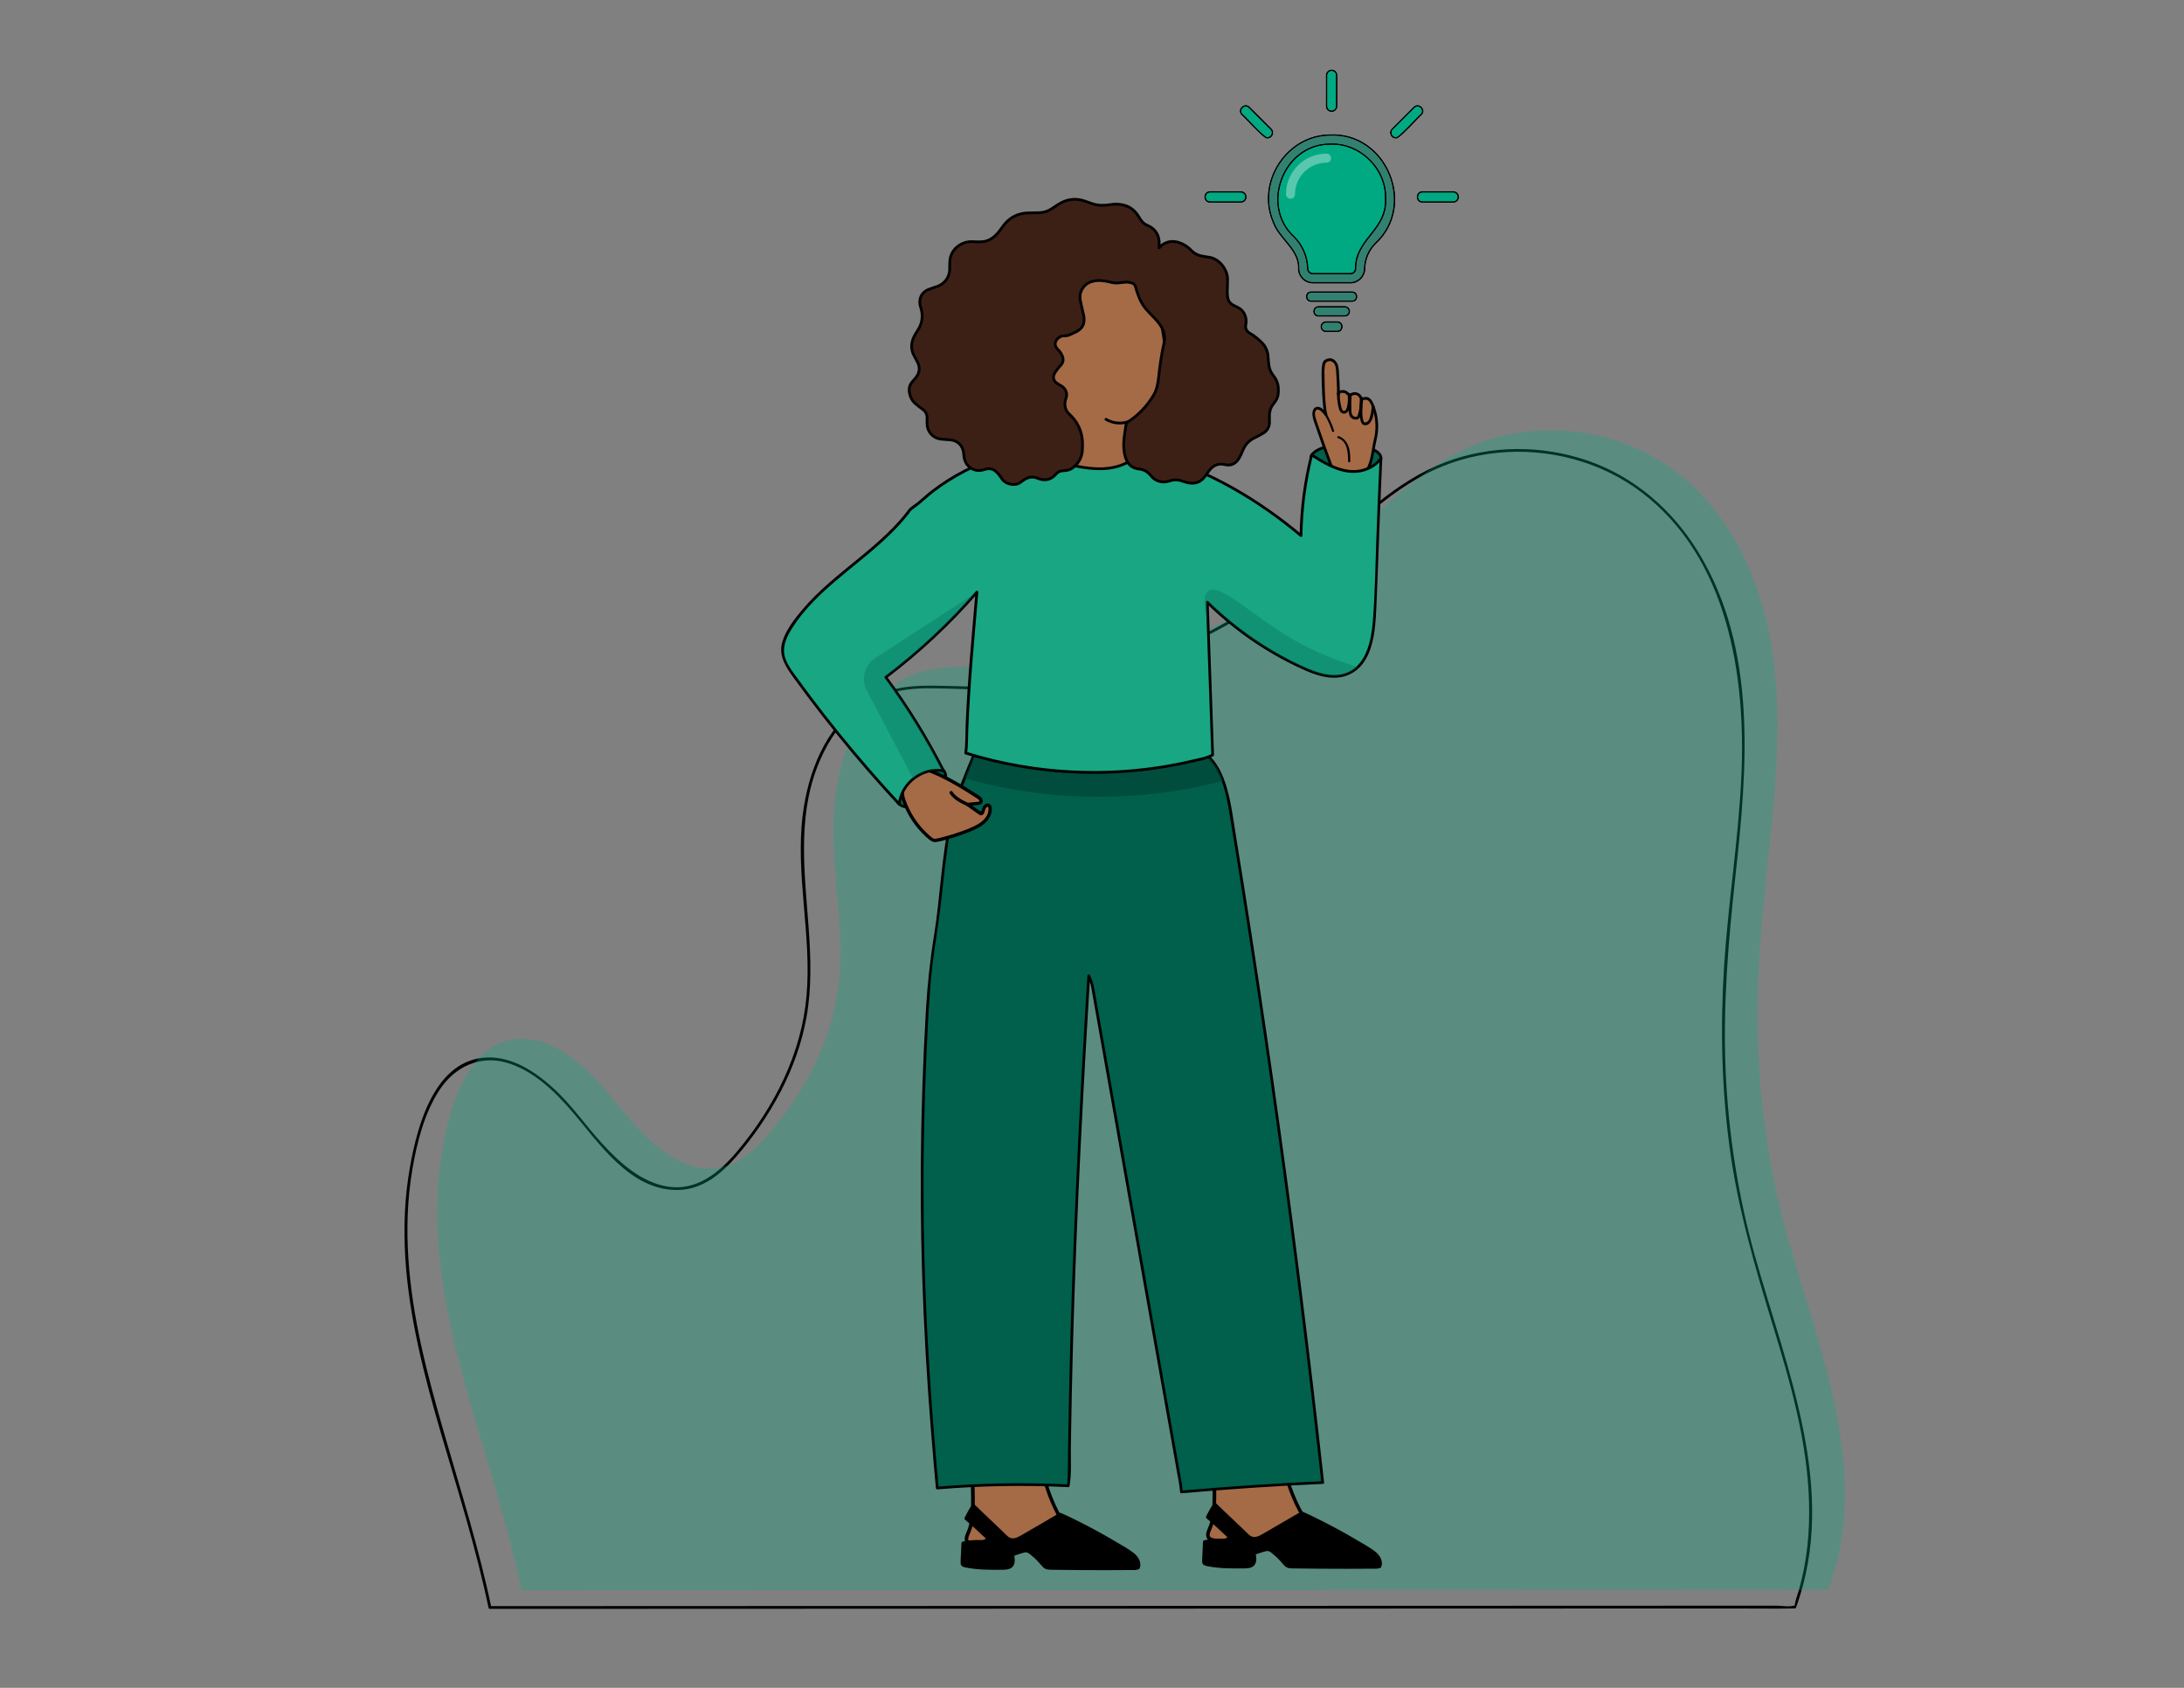 <?xml version="1.0" encoding="UTF-8"?><svg xmlns="http://www.w3.org/2000/svg" viewBox="0 0 792 612"><rect x="0" y="0" width="792" height="612" fill="#808080" stroke="none"/><defs><style>.cls-1{fill:#00ac7e;}.cls-2,.cls-3{fill:#00a981;}.cls-4,.cls-5,.cls-6,.cls-7{fill:#00604b;}.cls-8{fill:#fff;}.cls-9{fill:#a56b46;}.cls-10{fill:#19a683;}.cls-5,.cls-3,.cls-11,.cls-6,.cls-12,.cls-13{stroke:#000;stroke-miterlimit:10;}.cls-5,.cls-3,.cls-11,.cls-13{stroke-width:.25px;}.cls-11{fill:#328170;}.cls-12{fill:#3d2015;}.cls-14{opacity:.3;}.cls-15{opacity:.35;}.cls-16{fill:#003d31;opacity:.53;}.cls-7{opacity:.28;}</style></defs><g id="Layer_5"><path d="m178.16,582.77c-4.5-21.54-11.18-42.54-17.26-63.66s-11.42-41.38-12.81-62.83c-.7-10.73-.37-21.56,1.43-32.17,1.66-9.83,4.32-20.42,9.83-28.86,5.48-8.4,14.6-12.79,24.48-9.9,9.26,2.71,16.93,9.94,23.1,17.06,10.13,11.68,21.48,29.47,39.09,29.06,8.72-.2,15.5-5.82,20.97-12.1,6.27-7.2,11.73-15.16,16.13-23.63s7.67-17.54,9.35-26.95c1.91-10.65,1.55-21.52.78-32.27-1.41-19.53-4.11-39.45,3.05-58.24,2.89-7.58,7.23-14.79,13.44-20.09,7.54-6.44,16.86-8.6,26.61-8.62,9.9-.02,19.71.84,29.61.28,9.73-.55,19.42-1.91,28.94-4.03,18.81-4.2,36.95-11.37,53.52-21.21,8.17-4.86,15.95-10.37,23.24-16.47s14.32-12.9,21.58-19.24c7.35-6.42,15.09-12.52,23.79-17.03,8.09-4.2,16.9-6.78,25.97-7.69,18.39-1.85,37.53,3.12,52.3,14.34,31.38,23.83,37.93,66.58,36.17,103.41-1.09,22.77-4.74,45.31-6.22,68.05-1.42,21.91-.97,43.97,1.92,65.74,2.94,22.15,9.14,43.35,15.67,64.65,6.42,20.93,12.58,42.25,13.19,64.29.3,10.73-.72,21.55-3.69,31.89-.33,1.15-.69,2.3-1.07,3.43-.1.3-.6,2.38-.38,2.23-.02.01-.06-.01-.08,0-.12.07-.36-.04-.5,0-1.61.51-4.23,0-5.9,0-9.59,0-19.17,0-28.76.01-15.7,0-31.39.01-47.09.02-19.99,0-39.97.01-59.96.02-22.4,0-44.79.02-67.19.02-23.17,0-46.35.02-69.52.02l-66,.02c-19.19,0-38.38.01-57.58.02-14.5,0-29.01.01-43.51.02-8,0-16,0-24,0-1.03,0-2.06,0-3.09,0-.64,0-.74,1-.1,1,4.22,0,8.43,0,12.65,0,11.47,0,22.94,0,34.42-.01l50.9-.02,62.11-.02c22.68,0,45.36-.02,68.04-.02,22.89,0,45.79-.02,68.68-.02l64.05-.02c18.04,0,36.09-.01,54.13-.02h38.94c6.15-.02,12.31.11,18.46-.02.27,0,.53,0,.8,0,.22,0,.44-.1.52-.32,15.53-42.65-3.56-86.71-14.98-127.75-6.1-21.9-9.59-44.37-10.56-67.08-1-23.47.97-46.71,3.52-70.02,4.31-39.5,8.22-82.61-13.57-118.09-9.28-15.1-22.95-27.01-39.79-32.86-16.63-5.78-35.3-5.77-51.79.51-18.17,6.92-32.07,21.13-46.27,33.85-15.17,13.58-31.98,24.83-50.71,32.91-18.38,7.92-38.07,12.81-58.03,14.32-10.64.8-21.13,0-31.77-.07-8.93-.05-17.69,1.36-25.17,6.49-12.96,8.87-19.16,25.11-21.06,40.15-2.77,21.9,3.28,43.86,1.36,65.81-1.83,20.95-11.67,40.28-25.02,56.25-6.48,7.75-14.79,14.73-25.58,12.9-9.42-1.59-17.2-8.65-23.42-15.44s-11.38-14.47-18.31-20.66c-6.32-5.64-14.36-10.87-23.16-10.68-19.28.42-25.63,24.55-28.33,39.74-7.76,43.62,8.87,86.79,20.54,128.11,2.96,10.49,5.73,21.03,7.96,31.7.13.63,1.12.46.99-.17Z"/><g class="cls-14"><path class="cls-1" d="m189.53,576.08c-6.05-29.2-17.02-59.86-24.04-88.84-7.02-28.98-9.92-60.1.11-88.19,2.92-8.19,7.49-16.57,15.41-20.15,15.31-6.92,31.38,7.43,41.69,20.7,10.31,13.26,24.77,28.53,40.85,23.67,6.62-2,11.76-7.19,16.19-12.5,12.39-14.84,21.84-32.58,24.56-51.72,2.99-20.97-2.15-42.25-1.4-63.42s10.14-44.8,30.29-51.32c9.16-2.97,19.05-1.89,28.67-1.56,43.17,1.49,86.72-13.28,120.07-40.73,16.29-13.41,30.57-29.93,49.69-38.84,24.33-11.34,54.85-7.99,76.13,8.37,23.74,18.25,34.25,49.4,36.03,79.29,1.79,29.89-3.82,59.68-5.98,89.54-2.34,32.3-.63,65.03,6.89,96.53,5.53,23.13,14.14,45.45,19.36,68.66,5.22,23.2,6.89,48.04-1.37,70.34l-473.17.17Z"/><path class="cls-1" d="m190.02,576c-4.5-21.54-11.18-42.54-17.26-63.66-5.92-20.56-11.42-41.38-12.81-62.83-.7-10.73-.37-21.56,1.43-32.17,1.66-9.83,4.32-20.42,9.83-28.86,5.48-8.4,14.6-12.79,24.48-9.9,9.26,2.71,16.93,9.94,23.1,17.06,10.13,11.68,21.48,29.47,39.09,29.06,8.72-.2,15.5-5.82,20.97-12.1,6.27-7.2,11.73-15.16,16.13-23.63s7.67-17.54,9.35-26.95c1.91-10.65,1.55-21.52.78-32.27-1.41-19.53-4.11-39.45,3.05-58.24,2.89-7.58,7.23-14.79,13.44-20.09,7.54-6.44,16.86-8.6,26.61-8.62,9.9-.02,19.71.84,29.61.28,9.73-.55,19.42-1.91,28.94-4.03,18.81-4.2,36.95-11.37,53.52-21.21,8.17-4.86,15.95-10.37,23.24-16.47s14.32-12.9,21.58-19.24c7.35-6.42,15.09-12.52,23.79-17.03,8.09-4.2,16.9-6.78,25.97-7.69,18.39-1.85,37.53,3.12,52.3,14.34,31.38,23.83,37.93,66.58,36.17,103.41-1.09,22.77-4.74,45.31-6.22,68.05s-.97,43.97,1.92,65.74,9.14,43.35,15.67,64.65,12.58,42.25,13.19,64.29c.3,10.73-.72,21.55-3.69,31.89-.33,1.15-.69,2.3-1.07,3.43-.1.3-.6,2.38-.38,2.23-.02.01-.06-.01-.08,0-.12.07-.36-.04-.5,0-1.61.51-4.23,0-5.9,0h-28.76c-15.7.02-31.39.02-47.09.03-19.99,0-39.97.01-59.96.02-22.4,0-44.79.02-67.19.02s-46.35.02-69.52.02-44,.02-66,.02c-19.19,0-38.38.01-57.58.02l-43.51.02c-8,0-16,0-24,0-1.03,0-2.06,0-3.09,0-.64,0-.74,1-.1,1,4.22,0,8.43,0,12.65,0,11.47,0,22.94,0,34.42-.01,16.97,0,33.94-.01,50.9-.02,20.7,0,41.41-.01,62.11-.02,22.68,0,45.36-.02,68.04-.02,22.89,0,45.79-.02,68.68-.02,21.35,0,42.7-.02,64.05-.02,18.04,0,36.09-.01,54.13-.02,12.98,0,25.96,0,38.94-.01,6.15,0,12.31.12,18.46,0,.27,0,.53,0,.8,0,.22,0,.44-.1.52-.32,15.53-42.65-3.56-86.71-14.98-127.75-6.1-21.9-9.59-44.37-10.56-67.08-1-23.47.97-46.71,3.52-70.02,4.31-39.5,8.22-82.61-13.57-118.09-9.28-15.1-22.95-27.01-39.79-32.86-16.63-5.78-35.3-5.77-51.79.51-18.17,6.92-32.07,21.13-46.27,33.85-15.17,13.58-31.98,24.83-50.71,32.91-18.38,7.92-38.07,12.81-58.03,14.32-10.64.8-21.13,0-31.77-.07-8.93-.05-17.69,1.36-25.17,6.49-12.96,8.87-19.16,25.11-21.06,40.15-2.77,21.9,3.28,43.86,1.36,65.81s-11.67,40.28-25.02,56.25c-6.48,7.75-14.79,14.73-25.58,12.9-9.42-1.59-17.2-8.65-23.42-15.44s-11.38-14.47-18.31-20.66c-6.32-5.64-14.36-10.87-23.16-10.68-19.28.42-25.63,24.55-28.33,39.74-7.76,43.62,8.87,86.79,20.54,128.11,2.96,10.49,5.73,21.03,7.96,31.7.13.63,1.12.46.99-.17Z"/></g><g><path class="cls-9" d="m350.78,521.44c1.46,8,2.13,16.14,2,24.27-.06,3.42-.27,6.94-1.68,10.06-.52,1.15-1.14,2.66-.21,3.53.33.31.8.44,1.24.54,10.31,2.45,21.58.53,30.49-5.19,1.1-.7,2.28-1.69,2.21-3-.03-.59-.33-1.14-.62-1.66-5.27-9.67-7.96-20.73-7.73-31.75-8.95-.14-17.91.1-26.84.71.27.91.54,1.83.81,2.74"/><path d="m350.17,521.6c1.46,8.05,2.13,16.25,1.97,24.43-.04,1.88-.12,3.77-.46,5.63-.17.91-.39,1.81-.69,2.68-.27.79-.67,1.54-.93,2.33-.5,1.47-.27,3.03,1.35,3.6s3.4.75,5.06.95c6.93.82,14.08-.21,20.51-2.91,1.6-.67,3.15-1.44,4.65-2.32,1.28-.75,2.85-1.58,3.54-2.97.85-1.71-.36-3.28-1.12-4.76-.86-1.68-1.65-3.41-2.35-5.17-2.81-7.01-4.37-14.51-4.55-22.06-.02-.94-.02-1.87,0-2.81,0-.35-.3-.63-.63-.63-8.95-.13-17.9.11-26.84.71-.4.03-.74.38-.61.8.27.91.54,1.83.81,2.74.23.78,1.46.45,1.22-.34-.27-.91-.54-1.83-.81-2.74l-.61.8c8.93-.61,17.88-.84,26.84-.71l-.63-.63c-.14,7.25.95,14.52,3.22,21.41,1.12,3.4,2.51,6.7,4.18,9.87.36.69,1,1.5.96,2.31s-.71,1.41-1.3,1.86c-1.29.98-2.79,1.75-4.23,2.47-6.01,2.99-12.81,4.37-19.51,4.04-1.68-.08-3.36-.27-5.02-.58-.74-.14-1.51-.26-2.22-.49-.93-.3-.98-.99-.73-1.84.2-.68.53-1.31.79-1.97.35-.89.62-1.82.82-2.76.37-1.73.52-3.51.58-5.28.33-8.69-.43-17.46-1.98-26-.15-.8-1.37-.46-1.22.34h0Z"/></g><g><path class="cls-9" d="m438.34,519.95c1.46,8,2.13,16.14,2,24.27-.06,3.42-.27,6.94-1.68,10.06-.52,1.15-1.14,2.66-.21,3.53.33.31.8.44,1.24.54,10.31,2.45,21.58.53,30.49-5.19,1.1-.7,2.28-1.69,2.21-3-.03-.59-.33-1.14-.62-1.66-5.27-9.67-7.96-20.73-7.73-31.75-8.95-.14-17.91.1-26.84.71.27.91.54,1.83.81,2.74"/><path d="m437.73,520.12c1.46,8.05,2.13,16.25,1.97,24.43-.04,1.88-.12,3.77-.46,5.63-.17.91-.39,1.81-.69,2.68-.27.79-.67,1.54-.93,2.33-.5,1.47-.27,3.03,1.35,3.6s3.4.75,5.06.95c6.93.82,14.08-.21,20.51-2.91,1.6-.67,3.15-1.44,4.65-2.32,1.28-.75,2.85-1.58,3.54-2.97.85-1.71-.36-3.28-1.12-4.76-.86-1.68-1.65-3.41-2.35-5.17-2.81-7.01-4.37-14.51-4.55-22.06-.02-.94-.02-1.87,0-2.81,0-.35-.3-.63-.63-.63-8.95-.13-17.9.11-26.84.71-.4.03-.74.38-.61.8.27.91.54,1.83.81,2.74.23.78,1.46.45,1.22-.34-.27-.91-.54-1.83-.81-2.74l-.61.8c8.93-.61,17.88-.84,26.84-.71l-.63-.63c-.14,7.25.95,14.52,3.22,21.41,1.12,3.4,2.51,6.7,4.18,9.87.36.69,1,1.5.96,2.31s-.71,1.41-1.3,1.86c-1.29.98-2.79,1.75-4.23,2.47-6.01,2.99-12.81,4.37-19.51,4.04-1.68-.08-3.36-.27-5.02-.58-.74-.14-1.51-.26-2.22-.49-.93-.3-.98-.99-.73-1.84.2-.68.53-1.31.79-1.97.35-.89.62-1.82.82-2.76.37-1.73.52-3.51.58-5.28.33-8.69-.43-17.46-1.98-26-.15-.8-1.37-.46-1.22.34h0Z"/></g><g><path d="m384.52,549.17c-4.56,2.65-9.12,5.31-13.68,7.96-1.38.81-2.99,1.64-4.51,1.15-.85-.27-1.51-.91-2.15-1.54-3.41-3.35-7.79-7.4-11.2-10.75-.95,1.43-1.81,2.97-2.59,4.57l.83.67c2.35,2.15,4.7,4.3,7.05,6.45-.26,1.24-1.95,1.38-3.21,1.33-1.94-.07-3.89.12-5.78.57-.1,2.3-.19,4.59-.29,6.89-.01.27-.02.57.15.79.17.23.47.31.75.37,4.51.98,9.17.94,13.79.89,1.08-.01,2.28-.07,3.04-.84.99-1.01.71-2.66.36-4.02,1.29-.41,2.58-.83,3.87-1.24.43-.14.88-.28,1.33-.23.56.06,1.05.4,1.49.74,1.68,1.29,3.21,2.77,4.55,4.41.3.37.61.76,1.04.96.4.19.85.2,1.29.21,10.41.17,20.82.21,31.23.12v-.07c.29-.05.57-.11.86-.16.46-1.19.05-2.58-.73-3.59s-1.87-1.72-2.96-2.4c-7.67-4.82-15.65-9.16-23.87-12.96l-.66-.28Z"/><path d="m384.2,548.62c-4.62,2.69-9.23,5.42-13.87,8.07-1.01.58-2.21,1.25-3.41,1.08-1.13-.16-1.95-1.15-2.72-1.9-1.68-1.64-3.39-3.26-5.09-4.87-1.9-1.81-3.81-3.61-5.68-5.45-.3-.3-.77-.21-1,.13-.97,1.46-1.82,2.99-2.59,4.57-.11.23-.13.58.1.77,2.74,2.23,5.27,4.74,7.88,7.13l-.16-.62c-.3,1.13-2.23.87-3.09.86-1.84-.02-3.67.19-5.46.6-.28.06-.45.34-.47.61-.05,1.23-.1,2.46-.15,3.69-.05,1.14-.18,2.31-.14,3.45.04,1,.7,1.38,1.6,1.57,1.14.24,2.3.41,3.46.55,2.29.26,4.61.33,6.91.34,1.18,0,2.35,0,3.53-.02.86-.02,1.75-.09,2.53-.47,2-.98,1.74-3.39,1.29-5.19l-.44.78c1.45-.47,2.93-1.08,4.42-1.4.82-.18,1.4.29,2.01.77.54.43,1.07.88,1.58,1.35,1.05.97,1.94,2.04,2.89,3.11,1.02,1.15,2.34,1.04,3.76,1.06,6.37.1,12.74.14,19.11.14,3.62,0,7.25-.02,10.87-.05.34,0,.64-.29.63-.63v-.07c-.16.2-.31.41-.47.61.29-.05.58-.11.86-.16.22-.04.37-.24.44-.44.76-2.16-.6-4.24-2.25-5.53-1.93-1.5-4.16-2.7-6.26-3.95-4.44-2.64-8.97-5.11-13.58-7.42-2.16-1.08-4.33-2.17-6.56-3.11-.75-.32-1.08.91-.34,1.22,4.01,1.68,7.89,3.76,11.72,5.81,4.2,2.25,8.32,4.65,12.36,7.18,1.83,1.14,4.59,2.89,3.69,5.46l.44-.44c-.29.05-.58.11-.86.16-.27.05-.47.35-.47.61v.07c.21-.21.42-.42.64-.63-6.5.05-12.99.06-19.49.02-3.21-.02-6.41-.06-9.62-.1-.78-.01-1.57,0-2.34-.04-.89-.05-1.26-.5-1.79-1.15-.89-1.07-1.85-2.07-2.89-2.99s-2.38-2.31-3.91-2.17c-.82.07-1.64.44-2.42.69-.83.27-1.67.54-2.5.8-.33.11-.53.44-.44.78.22.88.49,1.93.17,2.83s-1.32,1.16-2.22,1.22c-2.42.15-4.89.08-7.31-.02-1.23-.05-2.46-.13-3.69-.27-.65-.07-1.31-.17-1.95-.28-.48-.08-1.23-.09-1.66-.34-.37-.21-.15-1.09-.13-1.47.03-.66.05-1.31.08-1.97.05-1.31.11-2.63.16-3.94l-.47.61c1.13-.26,2.27-.44,3.43-.51.93-.06,1.86,0,2.79-.03,1.3-.03,2.84-.37,3.22-1.8.06-.21,0-.46-.16-.62-2.61-2.38-5.14-4.9-7.88-7.13l.1.77c.77-1.58,1.62-3.11,2.59-4.57l-1,.13c3.55,3.48,7.21,6.85,10.77,10.33.8.78,1.6,1.64,2.67,2.05,1.14.44,2.37.2,3.46-.26,1.21-.5,2.32-1.23,3.44-1.88,1.21-.71,2.42-1.41,3.63-2.12,2.78-1.62,5.56-3.23,8.34-4.85.7-.41.07-1.51-.64-1.09Z"/></g><g><path d="m472.1,548.67c-4.56,2.65-9.12,5.31-13.68,7.96-1.38.81-2.99,1.64-4.51,1.15-.85-.27-1.51-.91-2.15-1.54-3.41-3.35-7.76-7.32-11.18-10.67-1.07,1.43-1.84,2.89-2.61,4.49l.83.67c2.35,2.15,4.7,4.3,7.05,6.45-.26,1.24-1.95,1.38-3.21,1.33-1.94-.07-3.89.12-5.78.57-.1,2.3-.19,4.59-.29,6.89-.01.27-.02.57.15.79.17.23.47.31.75.37,4.51.98,9.17.94,13.79.89,1.08-.01,2.28-.07,3.04-.84.99-1.01.71-2.66.36-4.02,1.29-.41,2.58-.83,3.87-1.24.43-.14.88-.28,1.33-.23.56.06,1.05.4,1.49.74,1.68,1.29,3.21,2.77,4.55,4.41.3.37.61.76,1.04.96.4.19.85.2,1.29.21,10.41.17,20.82.21,31.23.12v-.07c.29-.05.57-.11.86-.16.46-1.19.05-2.58-.73-3.59-.78-1.01-1.87-1.72-2.96-2.4-7.67-4.82-15.65-9.16-23.87-12.96l-.66-.28Z"/><path d="m471.78,548.13c-4.59,2.67-9.17,5.37-13.78,8.02-1.01.58-2.18,1.26-3.38,1.14s-1.99-1.07-2.77-1.84c-1.67-1.63-3.36-3.22-5.06-4.82-1.93-1.82-3.86-3.63-5.75-5.49-.32-.31-.75-.2-1,.13-1.04,1.4-1.85,2.93-2.61,4.49-.11.23-.13.58.1.77,2.74,2.23,5.27,4.74,7.88,7.13l-.16-.62c-.3,1.13-2.23.87-3.09.86-1.84-.02-3.67.19-5.46.6-.28.06-.45.34-.47.61-.05,1.23-.1,2.46-.15,3.69-.05,1.14-.18,2.31-.14,3.45.04,1,.7,1.38,1.6,1.57,1.14.24,2.3.41,3.46.55,2.29.26,4.61.33,6.91.34,1.18,0,2.35,0,3.53-.02.86-.02,1.75-.09,2.53-.47,2-.98,1.74-3.39,1.29-5.19l-.44.78c1.45-.47,2.93-1.08,4.42-1.4.82-.18,1.4.29,2.01.77.54.43,1.07.88,1.58,1.35,1.05.97,1.94,2.04,2.89,3.11,1.02,1.15,2.34,1.04,3.76,1.06,6.37.1,12.74.14,19.11.14,3.62,0,7.25-.02,10.87-.05.34,0,.64-.29.63-.63v-.07c-.16.2-.31.41-.47.61.29-.05.58-.11.86-.16.22-.04.37-.24.44-.44.76-2.16-.6-4.24-2.25-5.53-1.93-1.5-4.16-2.7-6.26-3.95-4.44-2.64-8.97-5.11-13.58-7.42-2.16-1.08-4.33-2.17-6.56-3.11-.75-.32-1.08.91-.34,1.22,4.01,1.68,7.89,3.76,11.72,5.81,4.2,2.25,8.32,4.65,12.36,7.18,1.83,1.14,4.59,2.89,3.69,5.46l.44-.44c-.29.05-.58.11-.86.16-.27.05-.47.35-.47.61v.07c.21-.21.42-.42.64-.63-6.5.05-12.99.06-19.49.02-3.21-.02-6.41-.06-9.62-.1-.78-.01-1.57,0-2.34-.04-.89-.05-1.26-.5-1.79-1.15-.89-1.07-1.85-2.07-2.89-2.99s-2.38-2.31-3.91-2.17c-.82.07-1.64.44-2.42.69-.83.27-1.67.54-2.5.8-.33.11-.53.44-.44.78.22.88.49,1.93.17,2.83s-1.32,1.16-2.22,1.22c-2.42.15-4.89.08-7.31-.02-1.23-.05-2.46-.13-3.69-.27-.65-.07-1.31-.17-1.95-.28-.48-.08-1.23-.09-1.66-.34-.37-.21-.15-1.09-.13-1.47.03-.66.05-1.31.08-1.97.05-1.31.11-2.63.16-3.94l-.47.61c1.13-.26,2.27-.44,3.43-.51.93-.06,1.86,0,2.79-.03,1.3-.03,2.84-.37,3.22-1.8.06-.21,0-.46-.16-.62-2.61-2.38-5.14-4.9-7.88-7.13l.1.77c.76-1.56,1.58-3.09,2.61-4.49l-1,.13c3.53,3.46,7.2,6.79,10.74,10.24.8.78,1.6,1.65,2.67,2.06,1.14.43,2.36.2,3.46-.26,1.24-.52,2.39-1.27,3.55-1.95s2.42-1.41,3.63-2.12c2.74-1.6,5.49-3.19,8.23-4.79.7-.41.07-1.51-.64-1.09Z"/></g><g><path class="cls-4" d="m479.67,537.58c-8.74.38-17.48.87-26.21,1.46-8.35.55-16.69,1.21-25.03,1.95l-.1-1.54c-10.79-61.01-21.58-122.02-32.37-183.04l-1.13-2.61c-3.74,60.93-6.61,122.02-7.12,183.07l-.33,1.88c-15.82-.8-31.7-.53-47.48.81-5.6-60.47-7.07-111-3.71-171.64.51-9.18,1.23-18.37,2.82-27.43,2.57-14.57,3.22-38.82,8.57-52.65.72-1.88,1.46-3.75,2.2-5.62,1.1-2.77,2.21-5.54,3.32-8.31.04-.09.07-.18.11-.27l4.68-.44c20.37-2.88,40.95-4.29,61.52-4.22,5.53.02,11.38.23,16.07,3.17,1.06.67,2.02,1.44,2.87,2.3,2.38,2.37,4.01,5.4,5.2,8.7.09.25.18.5.25.76.29.82.54,1.65.77,2.49.78,2.82,1.32,5.73,1.78,8.54,13.29,80.56,24.4,161.48,33.32,242.64Z"/><path d="m479.67,537.08c-17.1.75-34.19,1.9-51.24,3.41l.5.5c-.13-2.01-.52-3.97-.88-5.95-.57-3.21-1.14-6.42-1.7-9.63-1.14-6.42-2.27-12.84-3.41-19.27-2.27-12.84-4.54-25.69-6.81-38.53-4.54-25.69-9.09-51.38-13.63-77.07-1.26-7.14-2.52-14.27-3.79-21.41-.65-3.66-1.29-7.32-1.94-10.97-.3-1.7-.83-3.02-1.51-4.6-.21-.49-.9-.19-.93.25-1.5,24.53-2.87,49.06-3.99,73.61-1.12,24.46-2.01,48.94-2.56,73.42-.16,6.86-.28,13.73-.39,20.59-.05,3.43-.09,6.86-.13,10.3-.02,2.33.04,4.6-.36,6.9l.48-.37c-15.83-.79-31.69-.52-47.48.81l.5.5c-1.72-18.6-3.14-37.24-4.1-55.89s-1.4-35.81-1.4-53.73c0-18.62.52-37.23,1.45-55.82.49-9.7,1.02-19.42,2.42-29.04,1.03-7.06,2.09-14.06,2.86-21.16.82-7.57,1.6-15.16,2.96-22.66.61-3.35,1.33-6.68,2.32-9.93,1.16-3.8,2.75-7.48,4.23-11.17.85-2.13,1.69-4.26,2.55-6.38l-.48.37c8.77-.82,17.49-2.15,26.27-2.94,11.85-1.07,23.74-1.64,35.64-1.72,5.22-.03,10.71-.31,15.78,1.18,5.32,1.57,9.05,5.45,11.29,10.42,2.36,5.24,3.2,11.03,4.12,16.65.96,5.86,1.91,11.71,2.85,17.57,3.79,23.62,7.39,47.27,10.8,70.94,3.43,23.81,6.67,47.64,9.72,71.5,3.02,23.64,5.86,47.3,8.51,70.98.33,2.95.66,5.9.98,8.85.07.63,1.07.64,1,0-2.66-24.22-5.52-48.42-8.57-72.6-3.02-23.95-6.24-47.88-9.64-71.79-3.44-24.13-7.07-48.22-10.89-72.29-.95-5.95-1.9-11.9-2.87-17.84-.96-5.86-1.67-11.84-3.35-17.55-1.35-4.59-3.41-9.19-7.14-12.35s-8.53-4.25-13.31-4.55c-5.75-.37-11.57-.15-17.32,0-6.08.15-12.16.44-18.23.85s-11.95.94-17.91,1.59c-4.78.53-9.55,1.31-14.34,1.76l-3.39.32c-.25.02-.39.14-.48.37-3,7.36-6.3,14.73-8.09,22.5-1.64,7.12-2.51,14.41-3.33,21.66s-1.41,14.3-2.57,21.38c-1.48,9.06-2.43,18.11-2.97,27.27-1.1,18.76-1.72,37.55-1.85,56.34-.13,18,.23,36.01,1.04,53.99.83,18.58,2.15,37.13,3.78,55.65.21,2.41.43,4.83.65,7.24.02.25.21.52.5.5,15.79-1.33,31.65-1.6,47.48-.81.2,0,.45-.16.48-.37.8-4.54.42-9.33.48-13.94.08-6.23.19-12.46.32-18.7.25-12.29.59-24.57,1-36.85.83-24.66,1.95-49.3,3.27-73.94.74-13.89,1.55-27.78,2.4-41.66l-.93.25c.61,1.4,1.1,2.59,1.36,4.1.57,3.21,1.14,6.42,1.7,9.63,1.12,6.33,2.24,12.67,3.36,19,2.24,12.67,4.48,25.33,6.72,38,4.5,25.42,8.99,50.84,13.49,76.26,1.26,7.14,2.52,14.27,3.79,21.41.62,3.48,1.23,6.96,1.85,10.44.48,2.69,1.09,5.37,1.27,8.1.02.25.22.53.5.5,17.05-1.51,34.14-2.66,51.24-3.41.64-.03.64-1.03,0-1Z"/></g><path class="cls-16" d="m443.55,283.15c-11.06,2.88-24.17,5.17-38.95,5.68-21.21.72-39.08-2.43-52.13-5.88-.92-.24-1.82-.49-2.69-.73,1.1-2.77,2.21-5.54,3.32-8.31.04-.09.07-.18.11-.27l4.68-.44c20.37-2.88,40.95-4.29,61.52-4.22,5.53.02,11.38.23,16.07,3.17,1.06.67,2.02,1.44,2.87,2.3,2.38,2.37,4.01,5.4,5.2,8.7Z"/><g><g><path class="cls-2" d="m482.3,50.61c-18.36-.18-27.52,24.31-14.21,36.38,2.89,2.82,4.49,6.71,4.49,10.75v-.38c0,1.94,1.57,3.52,3.52,3.52h13.61c1.94,0,3.52-1.57,3.52-3.52v.33c0-4,1.57-7.87,4.44-10.65,13.78-12.46,3.58-37.6-15.37-36.43Z"/><path d="m489.7,100.98h-13.61c-1.86,0-3.4-1.42-3.59-3.24h-.02c0-4.02-1.63-7.91-4.46-10.68-3.18-2.88-5.26-6.66-6.02-10.94-.71-3.97-.26-8.16,1.28-12.11,1.53-3.91,4.01-7.24,7.18-9.62,3.42-2.58,7.5-3.92,11.83-3.88,4.46-.28,8.73.91,12.34,3.43,3.34,2.33,5.99,5.66,7.66,9.63,3.6,8.54,1.8,17.78-4.57,23.54-2.8,2.72-4.41,6.57-4.41,10.58h-.01c-.17,1.84-1.72,3.28-3.6,3.28Zm-17.04-3.61h0c0,1.89,1.53,3.42,3.42,3.42h13.61c1.89,0,3.42-1.53,3.42-3.42h0c.09-3.94,1.7-7.71,4.47-10.39,6.31-5.71,8.09-14.86,4.52-23.33-1.66-3.94-4.28-7.24-7.59-9.54-3.58-2.49-7.81-3.67-12.22-3.4h0c-4.27-.04-8.33,1.29-11.71,3.84-3.14,2.37-5.6,5.67-7.12,9.54-1.53,3.91-1.97,8.06-1.27,12,.75,4.23,2.81,7.97,5.96,10.83,2.78,2.72,4.42,6.5,4.52,10.44Z"/></g><g><path class="cls-11" d="m489.7,102.53h-13.61c-2.72,0-4.96-2.12-5.15-4.79h-.01c.45-7.32-6.82-10.83-9.1-17.06-6.35-14.36,4.64-31.64,20.43-31.72,20.37-1.07,31.54,25.43,16.56,39.26-2.5,2.43-3.94,5.88-3.94,9.47h-.01c-.17,2.7-2.42,4.84-5.16,4.84Zm-7.36-50.27c-16.86-.08-25.46,22.22-13.11,33.56,3.08,3.01,4.88,7.2,4.98,11.55h0c0,1.03.84,1.87,1.87,1.87h13.61c1.03,0,1.87-.84,1.87-1.87h0c-.03-10.94,11.55-13.88,10.88-25.55.23-10.73-9.4-20.08-20.12-19.56"/><path class="cls-13" d="m489.7,102.63h-13.61c-2.71,0-5-2.1-5.24-4.79h-.01v-.1c.26-4.36-2.19-7.3-4.77-10.41-1.68-2.02-3.41-4.1-4.33-6.6-3.01-6.82-2.28-14.81,1.98-21.39,4.22-6.51,11.15-10.43,18.54-10.47,4.82-.25,9.44,1.05,13.34,3.76,3.62,2.51,6.49,6.09,8.28,10.35,1.79,4.26,2.36,8.8,1.63,13.15-.79,4.69-3.08,8.9-6.63,12.17-2.48,2.41-3.91,5.84-3.91,9.4v.1h-.02c-.22,2.72-2.5,4.84-5.24,4.84Zm-18.68-4.94v.04c.2,2.64,2.42,4.7,5.07,4.7h13.61c2.67,0,4.89-2.09,5.06-4.75v-.09c.04-3.58,1.48-7.02,3.98-9.44,3.52-3.25,5.79-7.42,6.57-12.07.72-4.31.17-8.82-1.61-13.05-1.78-4.22-4.62-7.77-8.22-10.26-3.87-2.69-8.45-3.97-13.23-3.72-7.33.04-14.2,3.92-18.38,10.38-4.22,6.52-4.95,14.45-1.96,21.21.91,2.48,2.63,4.55,4.3,6.55,2.49,2.99,5.06,6.08,4.81,10.49Zm18.68,1.64h-13.61c-1.05,0-1.91-.83-1.96-1.87h0v-.09c-.1-4.32-1.91-8.51-4.96-11.48-2.94-2.7-4.86-6.2-5.57-10.12-.65-3.65-.25-7.49,1.17-11.1,1.41-3.6,3.71-6.67,6.64-8.88,3.14-2.37,6.88-3.61,10.84-3.61.03,0,.06,0,.09,0,5.13-.25,10.33,1.78,14.24,5.59,3.91,3.8,6.09,8.93,5.98,14.06.35,6.06-2.63,9.82-5.5,13.46-2.65,3.36-5.4,6.83-5.38,12.09v.1s0,0,0,0c-.05,1.04-.91,1.87-1.96,1.87Zm-15.39-2.06h0v.1c0,.98.8,1.77,1.78,1.77h13.61c.98,0,1.77-.8,1.77-1.77v-.1c.02-5.27,2.77-8.75,5.43-12.11,2.85-3.61,5.8-7.34,5.46-13.34.11-5.09-2.05-10.17-5.92-13.93-3.87-3.77-9.01-5.79-14.1-5.53h0c-3.94-.02-7.68,1.22-10.81,3.58-2.91,2.19-5.18,5.23-6.58,8.8-1.41,3.58-1.81,7.39-1.16,11,.7,3.88,2.6,7.35,5.51,10.02,3.07,2.99,4.89,7.19,5.01,11.53Z"/></g><g class="cls-15"><path class="cls-8" d="m467.99,72.06c-.91,0-1.65-.74-1.65-1.65,0-8.12,6.61-14.72,14.72-14.72.91,0,1.65.74,1.65,1.65s-.74,1.65-1.65,1.65c-6.3,0-11.43,5.13-11.43,11.43,0,.91-.74,1.65-1.65,1.65Z"/></g><g><g><line class="cls-5" x1="475.46" y1="107.56" x2="490.33" y2="107.56"/><rect class="cls-13" x="475.46" y="107.46" width="14.87" height=".19"/></g><g><path class="cls-11" d="m490.33,109.2h-14.87c-2.15,0-2.16-3.29,0-3.3,0,0,14.87,0,14.87,0,2.15,0,2.16,3.29,0,3.3Z"/><path class="cls-13" d="m490.33,109.3h-14.87c-1.18,0-1.71-.91-1.71-1.75,0-.84.54-1.74,1.71-1.74h14.87c1.18,0,1.71.91,1.71,1.75,0,.84-.54,1.74-1.71,1.74Zm-14.87-3.3c-1.05,0-1.52.81-1.52,1.55,0,.75.48,1.55,1.52,1.56h14.87c1.05,0,1.52-.81,1.52-1.55,0-.75-.48-1.55-1.52-1.56h-14.87Z"/></g></g><g><g><line class="cls-5" x1="478.12" y1="112.91" x2="487.68" y2="112.91"/><rect class="cls-13" x="478.12" y="112.81" width="9.56" height=".19"/></g><g><path class="cls-11" d="m487.68,114.56h-9.56c-2.15,0-2.16-3.29,0-3.3,0,0,9.56,0,9.56,0,.91,0,1.65.74,1.65,1.65s-.74,1.65-1.65,1.65Z"/><path class="cls-13" d="m487.68,114.65h-9.56c-1.18,0-1.71-.91-1.71-1.75s.54-1.74,1.71-1.74h9.56c.96,0,1.74.78,1.74,1.74s-.78,1.74-1.74,1.74Zm-9.56-3.3c-1.05,0-1.52.81-1.52,1.55s.48,1.55,1.52,1.55h9.56c.86,0,1.55-.7,1.55-1.55s-.7-1.55-1.55-1.55h-9.56Z"/></g></g><g><g><line class="cls-5" x1="480.29" y1="118.45" x2="485.5" y2="118.45"/><rect class="cls-13" x="480.29" y="118.35" width="5.21" height=".19"/></g><g><path class="cls-11" d="m484.97,120.15h-4.14c-.94,0-1.7-.76-1.7-1.7s.76-1.7,1.7-1.7h4.14c2.22,0,2.23,3.39,0,3.4Z"/><path class="cls-13" d="m484.97,120.25h-4.14c-.99,0-1.8-.81-1.8-1.8s.81-1.8,1.8-1.8h4.14c1.21,0,1.76.94,1.76,1.8s-.55,1.79-1.76,1.8h0Zm-4.14-3.4c-.89,0-1.61.72-1.61,1.61s.72,1.61,1.61,1.61h4.14c1.08,0,1.57-.84,1.57-1.61s-.49-1.6-1.57-1.61h-4.14Z"/></g></g><g><g><line class="cls-3" x1="482.9" y1="38.49" x2="482.9" y2="27.32"/><rect class="cls-13" x="482.8" y="27.32" width=".19" height="11.17"/></g><g><path class="cls-3" d="m482.9,40.33c-1.01,0-1.83-.82-1.83-1.83v-11.17c0-1.01.82-1.83,1.83-1.83s1.83.82,1.83,1.83v11.17c0,1.01-.82,1.83-1.83,1.83Z"/><path class="cls-13" d="m482.9,40.42c-1.06,0-1.93-.86-1.93-1.93v-11.17c0-1.06.86-1.93,1.93-1.93s1.93.86,1.93,1.93v11.17c0,1.06-.86,1.93-1.93,1.93Zm0-14.84c-.96,0-1.74.78-1.74,1.74v11.17c0,.96.78,1.74,1.74,1.74s1.74-.78,1.74-1.74v-11.17c0-.96-.78-1.74-1.74-1.74Z"/></g></g><g><g><line class="cls-3" x1="459.62" y1="48.13" x2="451.72" y2="40.23"/><rect class="cls-13" x="455.58" y="38.6" width=".19" height="11.17" transform="translate(102.22 335.15) rotate(-45)"/></g><g><path class="cls-3" d="m459.62,49.97c-.94.57-8.47-8-9.2-8.44-1.68-1.7.89-4.28,2.59-2.59,0,0,7.9,7.9,7.9,7.9,1.17,1.09.27,3.18-1.3,3.13Z"/><path class="cls-13" d="m459.53,50.08c-.87,0-3.65-2.83-6.92-6.23-1.08-1.13-2.02-2.11-2.23-2.24h-.02c-.92-.94-.63-2.06.03-2.72.65-.65,1.78-.94,2.7-.02h-.01c.11.1.4.39,1.25,1.23l6.67,6.67c.56.52.72,1.33.4,2.09-.31.75-1,1.22-1.74,1.2-.03.01-.07.02-.12.02Zm-9.04-8.63c.25.16,1.1,1.05,2.26,2.26,2.18,2.28,6.24,6.52,6.82,6.17h.02s.03-.01.03-.01c.69.02,1.3-.4,1.58-1.08.22-.54.25-1.32-.36-1.88,0,0-7.88-7.88-7.9-7.9-.83-.82-1.84-.56-2.43.02-.59.59-.85,1.6-.03,2.42Z"/></g></g><g><g><line class="cls-3" x1="449.98" y1="71.41" x2="438.81" y2="71.41"/><rect class="cls-13" x="438.81" y="71.32" width="11.17" height=".19"/></g><g><path class="cls-3" d="m449.98,73.24h-11.17c-2.39-.01-2.4-3.65,0-3.66,0,0,11.17,0,11.17,0,1.01,0,1.83.82,1.83,1.83s-.82,1.83-1.83,1.83Z"/><path class="cls-13" d="m449.98,73.34h-11.17c-1.3,0-1.89-1-1.89-1.93,0-.92.59-1.92,1.89-1.93h11.17c1.06,0,1.93.86,1.93,1.93s-.86,1.93-1.93,1.93Zm-11.17-3.66c-1.17,0-1.7.9-1.7,1.74,0,.83.53,1.73,1.7,1.74h11.17c.96,0,1.74-.78,1.74-1.74s-.78-1.74-1.74-1.74h-11.17Z"/></g></g><g><g><line class="cls-3" x1="515.81" y1="71.41" x2="526.99" y2="71.41"/><rect class="cls-13" x="515.81" y="71.32" width="11.17" height=".19"/></g><g><path class="cls-3" d="m526.99,73.24h-11.17c-2.39-.01-2.4-3.65,0-3.66,0,0,11.17,0,11.17,0,1.01,0,1.83.82,1.83,1.83s-.82,1.83-1.83,1.83Z"/><path class="cls-13" d="m526.99,73.34h-11.17c-1.3,0-1.89-1-1.89-1.93,0-.92.59-1.92,1.89-1.93h11.17c1.06,0,1.93.86,1.93,1.93s-.86,1.93-1.93,1.93Zm-11.17-3.66c-1.17,0-1.7.9-1.7,1.74,0,.83.53,1.73,1.7,1.74h11.17c.96,0,1.74-.78,1.74-1.74s-.78-1.74-1.74-1.74h-11.17Z"/></g></g><g><g><line class="cls-3" x1="506.17" y1="48.13" x2="514.07" y2="40.23"/><rect class="cls-13" x="504.54" y="44.09" width="11.17" height=".19" transform="translate(118.17 373.65) rotate(-45)"/></g><g><path class="cls-3" d="m506.17,49.97c-1.57.05-2.46-2.04-1.3-3.13,0,0,7.9-7.9,7.9-7.9,1.7-1.68,4.28.89,2.59,2.59-.76.47-8.22,8.98-9.2,8.44Z"/><path class="cls-13" d="m506.27,50.08s-.08,0-.11-.02c-.76.02-1.44-.45-1.75-1.2-.32-.76-.16-1.56.41-2.09h.01c.09-.1.38-.39,1.22-1.23l6.67-6.67c.92-.92,2.05-.63,2.7.03.65.65.94,1.78.02,2.7h-.02c-.23.15-1.16,1.13-2.25,2.27-3.25,3.4-6.02,6.22-6.9,6.22Zm-.07-.21h.02c.61.35,4.64-3.87,6.81-6.14,1.17-1.22,2.02-2.11,2.28-2.28.81-.83.56-1.84-.03-2.42-.59-.59-1.6-.85-2.43-.03-.08.08-7.87,7.87-7.9,7.9-.61.57-.58,1.34-.36,1.88.28.68.91,1.11,1.59,1.09h.03Z"/></g></g></g></g><g id="Layer_4"><ellipse class="cls-6" cx="333.97" cy="285.3" rx="10.14" ry="5.65" transform="translate(-102.4 235.22) rotate(-33.96)"/><ellipse class="cls-6" cx="488.09" cy="166.12" rx="12.71" ry="4.96"/><g id="Layer_6"><g><path class="cls-9" d="m482.91,169.38c-1.83-4.83-3.58-9.75-5.24-14.64-.44-1.31-1.9-4.74-.94-6.08,1.31-1.82,3.1.49,4.15,1.71-.51-1.61-.56-3.29-.7-4.98l-.09-.58c-.2-3.39-.24-7.13-.28-10.35-.01-1,.09-1.41.3-2.62.17-.98,1.45-1.54,2.44-1.43.89.1,1.61.8,1.99,1.61s.45,1.72.51,2.61c.17,2.54.37,5.75.31,8.3v-.09c.08-.86,1.72-1.14,2.49-.75.41.21.72.42.96.7.31.36.84.47,1.25.24.58-.34,1.31-.44,1.95-.24s1.18.7,1.47,1.31c.18.38.65.56,1.05.42.57-.2,1.23-.16,1.74.17.58.37.92,1,1.21,1.62,1.68,3.64,2.22,7.81,1.53,11.76l-.68,3.11c-.58,3.18-1.17,10.11-4.97,10.97-2.01.45-10.12.19-10.35-2.71"/><path d="m483.39,169.25c-1.5-3.98-2.95-7.98-4.34-12-.52-1.5-1.06-2.99-1.56-4.5-.33-1.02-1-2.71-.4-3.74.93-1.6,2.82,1.01,3.43,1.72.33.39.97-.03.84-.49-.36-1.21-.5-2.44-.6-3.69-.06-.81-.18-1.61-.22-2.41-.13-2.44-.18-4.89-.21-7.34-.02-1.08-.1-2.18,0-3.26.08-.84.1-1.95.93-2.38.94-.49,1.97-.2,2.56.66.68.98.68,2.28.75,3.42.17,2.56.32,5.13.27,7.7h1c0-.68,1.47-.54,1.84-.36.5.24.79.72,1.29.94.45.2.89.14,1.33-.06.58-.26,1.18-.39,1.79-.1s.73.78,1.11,1.23c.83.97,1.98-.09,2.91.6s1.35,2.27,1.7,3.32c.4,1.23.7,2.5.85,3.78.24,2.04.19,4.14-.25,6.15-.24,1.08-.5,2.16-.68,3.25-.26,1.58-.49,3.16-.89,4.71s-.9,3.17-2.01,4.33c-.89.93-2,1.06-3.22,1.1-1.65.05-3.34-.07-4.95-.44-.97-.22-3.03-.68-3.17-1.95-.07-.63-1.07-.64-1,0,.16,1.44,1.51,2.16,2.75,2.59,1.61.55,3.36.73,5.05.79,1.31.04,2.83.1,4.04-.49,1.56-.77,2.42-2.47,2.97-4.03.63-1.77.94-3.64,1.24-5.49.21-1.3.48-2.57.77-3.85.48-2.19.6-4.43.34-6.66-.17-1.45-.48-2.88-.96-4.26-.39-1.13-.82-2.47-1.66-3.35-.45-.48-1.07-.77-1.73-.79-.33-.01-.8.22-1.1.17-.32-.06-.42-.45-.6-.69-.83-1.12-2.28-1.48-3.54-.91-.51.23-.64.21-1.04-.16-.26-.23-.53-.43-.84-.59-.45-.24-.93-.32-1.44-.28-.86.06-1.9.51-1.9,1.51,0,.64.99.64,1,0,.05-2.64-.11-5.27-.29-7.9-.08-1.24-.14-2.57-.83-3.65-.55-.86-1.45-1.5-2.51-1.48-.87.01-1.85.4-2.34,1.15-.29.44-.33.97-.42,1.48s-.16.98-.17,1.47c-.09,2.74.06,5.53.16,8.27.05,1.2.16,2.39.25,3.58.11,1.57.23,3.14.69,4.65l.84-.49c-.84-.99-1.98-2.59-3.45-2.53-1.6.06-1.98,1.86-1.82,3.13.18,1.46.74,2.83,1.22,4.21.8,2.31,1.59,4.63,2.41,6.93.92,2.59,1.87,5.18,2.85,7.76.23.6,1.19.34.96-.27h0Z"/></g><path d="m480.02,149.83c1.29,2.04,2.31,4.23,3.03,6.53.15.48.91.27.75-.21-.74-2.36-1.78-4.63-3.11-6.72-.27-.42-.95-.03-.68.39h0Z"/><path d="m485.25,158.89c3.43,1.11,3.61,5.38,3.63,8.36,0,.5.78.5.78,0-.01-1.96-.03-4-.83-5.83-.65-1.49-1.81-2.77-3.38-3.28-.48-.16-.69.6-.21.75h0Z"/></g><g><g><path class="cls-9" d="m335.17,278.76c6.81,2.26,13.62,6.43,19.53,10.28.34.22.68.45.89.78s.25.8-.02,1.11c-.27.31-.73.37-1.14.41-1.18.11-2.37.23-3.55.34,1.53,1.08,3.06,2.15,4.58,3.23.1.07.21.15.34.14.13,0,.25-.11.33-.21.47-.57.49-1.35.79-2.01s1.26-1.21,1.77-.71c.15.15.22.37.27.57.39,1.81-.54,3.76-1.95,5.12s-3.25,2.22-5.08,2.99c-3.9,1.63-7.95,2.91-12.07,3.83-.4.09-.83.18-1.23.1-.43-.09-.79-.36-1.12-.63-4.5-3.67-7.89-8.53-9.73-13.93-.22-.66-.42-1.33-.5-2.02-.08-.78,0-1.56.07-2.35.03-.33.07-.67.24-.96.18-.31.52-.49.79-.73,2.09-1.93,4.26-3.85,6.5-5.47"/><path d="m334.96,279.33c4.46,1.5,8.67,3.66,12.71,6.04,1.98,1.16,3.92,2.38,5.84,3.63.43.28.95.54,1.33.89.2.19.45.46.2.71-.13.13-.46.12-.62.14-1.21.14-2.43.24-3.64.35-.54.05-.65.8-.25,1.09,1.03.73,2.06,1.45,3.09,2.18.46.33.92.67,1.39.98.39.26.8.43,1.24.18.9-.52.78-1.68,1.24-2.48.13-.22.6-.7.82-.39.24.34.14,1.13.08,1.51-.33,2.16-2.13,3.75-3.93,4.78-1.98,1.12-4.16,1.92-6.29,2.68-2.27.81-4.59,1.5-6.93,2.08-.56.14-1.12.28-1.69.39-.63.12-1.04.03-1.55-.36-.81-.63-1.58-1.34-2.31-2.06-2.93-2.91-5.27-6.4-6.81-10.24-.46-1.15-.95-2.36-1.03-3.61-.05-.7.01-1.45.11-2.15.1-.66.6-.91,1.06-1.34,2-1.84,4.04-3.63,6.24-5.22.63-.46-.15-1.38-.78-.93-2.2,1.6-4.24,3.39-6.24,5.22-.38.35-.87.65-1.15,1.09-.32.5-.34,1.15-.39,1.72-.11,1.31-.01,2.52.39,3.77,1.4,4.42,3.91,8.52,7.11,11.87.79.82,1.62,1.61,2.49,2.34s1.66,1.3,2.86,1.11c2.6-.41,5.2-1.28,7.69-2.11s4.97-1.71,7.27-2.92c2.04-1.07,3.97-2.6,4.79-4.83.37-1.02.61-2.47.04-3.47s-1.84-.72-2.53-.02c-.41.42-.58.94-.73,1.5-.04.16-.09.32-.14.47-.05.13-.24.36-.23.46l-.05.07c.19-.02.21-.06.06-.12-.06-.13-.37-.26-.5-.35-1.33-.94-2.66-1.87-3.99-2.81l-.25,1.09c1.11-.11,2.21-.21,3.32-.32.77-.08,1.65-.22,1.97-1.04.3-.78-.12-1.54-.72-2.03-.78-.64-1.71-1.14-2.56-1.68-3.57-2.28-7.22-4.45-11.04-6.31-2.13-1.04-4.32-1.96-6.57-2.71-.74-.25-1.17.89-.43,1.13h0Z"/></g><g><path class="cls-9" d="m350.88,291.69c-2.26-1.07-4.63-2.23-5.97-4.27"/><path d="m351.09,291.12c-2.12-1-4.38-2.08-5.72-4.09-.18-.27-.62-.27-.85-.07-.27.23-.26.58-.07.85,1.46,2.18,3.93,3.36,6.22,4.44.3.14.67-.07.78-.35.12-.33-.06-.64-.35-.78h0Z"/></g></g><g><path class="cls-10" d="m500.79,166.28c-.89,18.64-1.38,37.57-2.26,56.2-.34,6.88-1.42,14.92-6.06,19.41-1.02.98-2.22,1.8-3.62,2.39-5.23,2.22-11.22.23-16.39-2.12-12.81-5.84-24.59-13.93-34.63-23.81.09,2.59.18,5.18.27,7.77.46,13.14.92,26.28,1.38,39.42.1,2.73.19,5.46.29,8.19l-1.09.63c-.11.03-.22.06-.33.09-27.73,7.7-57.61,7.5-85.25-.54-.96-.27-1.92-.56-2.87-.86l.19-1.41c.02-.89.04-1.77.07-2.66.48-18.11,2.26-36.21,3.78-54.27-9.91,11.4-21.01,21.76-33.06,30.86,7.91,10.69,14.93,22.05,20.95,33.91-3.87-.8-7.91.47-10.97,2.94-2.82,2.27-4.8,5.56-5.07,9.19-13.76-14.79-26.6-30.44-38.41-46.83-1.92-2.66-3.88-5.55-3.96-8.83-.06-2.66,1.15-5.18,2.52-7.47,10.66-17.79,31.58-27.05,43.85-43.77l3.05-2.3c18.59-17.25,45.64-23.75,70.77-20.37,25.14,3.39,48.42,15.87,67.85,32.17.15-9.85,1.44-19.69,3.86-29.25,3.97,2.54,8.13,5.01,12.77,5.81,4.65.79,9.52-.74,12.37-4.49Z"/><path d="m500.29,166.28c-.47,9.94-.83,19.88-1.2,29.82-.35,9.64-.46,19.34-1.23,28.96-.59,7.45-2.54,17.38-11.1,19.36-4.52,1.05-9.26-.58-13.36-2.39s-7.94-3.82-11.73-6.05c-8.54-5.01-16.43-11.07-23.49-18-.3-.29-.87-.09-.85.35.64,18.46,1.27,36.92,1.94,55.38l.25-.43c-2.03,1.17-4.5,1.54-6.77,2.08-2.88.69-5.78,1.29-8.69,1.81-5.91,1.05-11.89,1.76-17.88,2.12-12.04.72-24.16.07-36.05-1.98-6.68-1.15-13.3-2.73-19.77-4.76l.35.62c.38-2.81.31-5.68.42-8.51.15-4.03.36-8.05.61-12.07.5-8.05,1.16-16.09,1.85-24.12.39-4.59.8-9.18,1.18-13.77.04-.42-.58-.67-.85-.35-9.89,11.36-20.94,21.69-32.96,30.78-.2.15-.35.45-.18.68,7.91,10.7,14.92,22.05,20.95,33.91l.56-.73c-7.89-1.5-15.96,4.63-16.67,12.61l.85-.35c-7.57-8.15-14.88-16.55-21.88-25.2-3.54-4.37-7-8.8-10.38-13.29-1.64-2.18-3.27-4.38-4.87-6.58s-3.33-4.36-4.35-6.88c-2.05-5.07.98-9.8,3.84-13.85,2.6-3.67,5.67-7,8.93-10.09,6.45-6.13,13.65-11.41,20.34-17.27,3.33-2.91,6.53-5.97,9.42-9.33.67-.78,1.33-1.58,1.97-2.4.41-.53.74-1.12,1.27-1.52.88-.67,1.79-1.3,2.65-2,1.7-1.38,3.28-2.9,5.02-4.24,1.87-1.44,3.81-2.79,5.81-4.05,3.9-2.45,8.02-4.56,12.29-6.3,17.65-7.19,37.37-8.28,55.91-4.21,19.42,4.26,37.4,13.74,53.1,25.78,2,1.53,3.97,3.12,5.9,4.74.32.27.85.1.85-.35.17-9.82,1.45-19.59,3.84-29.12l-.73.3c4.29,2.74,8.97,5.57,14.16,6.02,4.39.39,8.84-1.28,11.58-4.78.39-.5-.31-1.21-.71-.71-2.69,3.43-7.02,4.97-11.3,4.44-4.85-.59-9.2-3.27-13.23-5.84-.27-.17-.66,0-.73.3-2.42,9.61-3.71,19.47-3.88,29.38l.85-.35c-15.47-12.95-33.24-23.52-52.74-29.08-18.59-5.3-38.56-5.64-57.05.3-8.84,2.84-17.24,7.09-24.59,12.78-1.72,1.33-3.28,2.82-4.96,4.19-.91.75-1.95,1.37-2.84,2.14-.55.48-.94,1.14-1.39,1.72-.74.94-1.51,1.86-2.3,2.76-1.51,1.72-3.11,3.36-4.76,4.94-6.59,6.32-13.98,11.72-20.83,17.73-3.42,3-6.72,6.17-9.66,9.66s-6.06,7.46-7.34,11.83c-1.48,5.07,1.46,9.26,4.31,13.19,3.31,4.57,6.7,9.07,10.16,13.52,7,8.99,14.32,17.74,21.94,26.22,1.87,2.08,3.76,4.15,5.66,6.2.32.34.82.05.85-.35.65-7.31,8.19-13.02,15.41-11.65.43.08.77-.33.56-.73-6.03-11.86-13.04-23.21-20.95-33.91l-.18.68c12.09-9.14,23.21-19.51,33.16-30.94l-.85-.35c-1.34,15.85-2.87,31.69-3.55,47.59-.15,3.52,0,7.13-.48,10.62-.04.28.06.53.35.62,23.3,7.31,48.37,8.92,72.44,4.92,3.38-.56,6.75-1.23,10.08-2.02,2.49-.59,5.17-.99,7.4-2.27.15-.09.25-.26.25-.43-.67-18.46-1.3-36.92-1.94-55.38l-.85.35c6.49,6.37,13.69,12.02,21.43,16.79,3.91,2.41,7.95,4.59,12.1,6.54,4,1.88,8.29,3.69,12.79,3.71,4.1.02,7.9-1.78,10.39-5.05,2.31-3.03,3.42-6.84,4.06-10.55.74-4.29.83-8.66,1.02-13,.23-5.22.43-10.44.62-15.66.44-11.73.84-23.47,1.39-35.2.03-.64-.97-.64-1,0Z"/></g><path class="cls-7" d="m492.47,241.89c-1.02.98-2.22,1.8-3.62,2.39-5.23,2.22-11.22.23-16.39-2.12-12.81-5.84-24.59-13.93-34.63-23.81.09,2.59.18,5.18.27,7.77-.51-1.67-.89-3.36-1.12-5.06-.68-5.1.56-6.36,1.13-6.78,4.08-2.97,14.92,7.97,28.8,16.38,6.19,3.75,14.59,7.95,25.56,11.23Z"/><path class="cls-7" d="m321.21,245.57c7.91,10.69,14.93,22.05,20.95,33.91-3.87-.8-7.91.47-10.97,2.94l-16.88-32.07c-2.16-4.12-.83-9.21,3.07-11.74l36.89-23.9c-9.91,11.4-21.01,21.76-33.06,30.86Z"/></g><g id="Layer_2"><g><path class="cls-9" d="m378.36,163.7c1.06-6.61-.02-13.55-3.04-19.53-1.7-3.36-4-6.43-5.26-9.98-.78-2.2-1.06-4.9.47-6.66,1.72-1.97,5.41-1.52,6.61.8,4.05-7.92,8.09-15.85,12.14-23.77,1.93-3.77,4.21-7.87,8.21-9.25,1.68-.58,3.52-.61,5.28-.32,4.67.76,8.81,3.67,11.73,7.38s4.74,8.19,5.99,12.75c1.86,6.76,2.57,13.97.99,20.8s-5.61,13.26-11.66,16.82c.23,4.14.47,8.27.7,12.41.02.42.04.87-.14,1.25-.2.43-.63.72-1.04.96-6.75,3.96-15.25,2.68-22.84.76-3.12-.79-6.44-1.8-8.43-4.34"/><path d="m378.84,163.84c.99-6.3.14-12.8-2.47-18.62-1.32-2.94-3.18-5.58-4.64-8.44-1.21-2.38-2.74-5.83-1.19-8.4,1.34-2.23,4.94-2.04,6.17.21.17.32.69.33.86,0,3.86-7.55,7.71-15.11,11.57-22.66,1.48-2.89,2.93-5.98,5.36-8.21,1.22-1.12,2.68-1.92,4.31-2.24,1.84-.36,3.77-.13,5.56.38,7.03,1.98,11.66,8.29,14.16,14.83,2.79,7.28,4.17,15.54,2.85,23.28-1.12,6.54-4.37,12.92-9.74,16.97-.66.5-1.35.95-2.06,1.38-.15.09-.26.26-.25.43.2,3.56.4,7.12.6,10.67.04.77.19,1.6.11,2.38-.09.83-1.01,1.2-1.66,1.54-1.31.69-2.72,1.19-4.16,1.53-5.85,1.38-12.04.2-17.75-1.26-2.94-.75-6.05-1.7-8.02-4.16-.4-.5-1.11.21-.71.71,1.85,2.3,4.68,3.39,7.45,4.15,3.08.85,6.23,1.53,9.4,1.9s6.31.39,9.4-.26c1.5-.32,2.96-.8,4.34-1.46,1.29-.62,2.68-1.27,2.71-2.89.02-1.05-.11-2.11-.17-3.16s-.12-2.15-.18-3.23c-.12-2.15-.24-4.3-.37-6.45l-.25.43c5.89-3.49,9.88-9.55,11.64-16.09,2.12-7.92,1.1-16.46-1.36-24.18-2.22-6.96-6.25-13.86-13.13-17.04-3.24-1.5-7.2-2.22-10.58-.75-3.01,1.31-5.01,4.12-6.57,6.89-2.06,3.65-3.86,7.46-5.76,11.2-2.02,3.96-4.05,7.92-6.07,11.88-.51,1-1.02,2-1.53,3h.86c-1.12-2.05-3.84-2.81-5.95-1.92-2.7,1.14-3.02,4.4-2.42,6.91.78,3.26,2.75,6.16,4.41,9.02,1.76,3.05,3.13,6.24,3.89,9.68.86,3.86.99,7.89.38,11.8-.1.63.86.9.96.27h0Z"/></g><path d="m400.8,152.47c3.03,1.82,6.9,1.91,10.02.27.57-.3.07-1.16-.5-.86-2.81,1.47-6.29,1.36-9.01-.27-.55-.33-1.06.53-.5.86h0Z"/></g><g id="Layer_3"><path class="cls-12" d="m387.79,150.17c2.84,2.55,4.58,6.14,4.75,9.95.05,1.13.03,2.26-.06,3.4-.22,2.55-1.42,4.49-3.35,6.04-.77.62-1.72.96-2.7,1.06-.38.04-.76.08-1.14.1-.91.03-1.72.48-2.31,1.16-1.75,2.06-4.08,2.65-6.55,1.58-1.77-.76-3.36-.58-4.93.44-.44.29-.91.55-1.31.9-1.81,1.57-5.41.87-6.71-.98-.35-.49-.67-1.01-1.04-1.48-.44-.55-.92-1.12-1.48-1.56-1.18-.92-2.5-1-3.89-.54-1.41.46-2.84.52-4.22-.1-2.05-.92-3.01-2.61-3.31-4.75-.05-.32-.05-.65-.08-.98-.26-2.84-2.16-4.72-4.99-4.94-1.2-.09-2.4-.12-3.58-.3-2.7-.43-4.66-2.73-4.7-5.46,0-.74.02-1.47.01-2.21,0-1.31-.54-2.34-1.63-3.11-.92-.65-1.83-1.34-2.67-2.09-1.34-1.19-2-2.74-2.18-4.5-.12-1.13.2-2.26.92-3.14.48-.59,1.01-1.15,1.49-1.75,1.37-1.73,1.6-3.59.61-5.57-.36-.72-.74-1.42-1.14-2.12-1.41-2.49-1.3-4.98.02-7.46.33-.63.7-1.24,1.09-1.83,1.73-2.57,2.15-5.32,1.23-8.29-.3-.98-.53-1.99-.32-3.02.34-1.72,1.36-2.93,2.96-3.6,1.09-.45,2.23-.79,3.35-1.18,2.58-.9,4.37-3.3,4.46-6.02.04-1.34-.05-2.71.18-4.02.65-3.74,4.34-6.42,8.24-6.17,1.14.08,2.3.12,3.44.02,2.36-.19,4.15-1.49,5.65-3.22.72-.84,1.34-1.77,2.01-2.66,2.23-2.94,5.2-4.44,8.87-4.56,1.38-.04,2.76-.04,4.13-.08,1.59-.05,3.12-.55,4.45-1.42,1.21-.8,2.4-1.66,3.7-2.31,2.69-1.34,5.5-1.46,8.34-.49,1.05.36,2.08.78,3.15,1.09,2.05.59,4.14.54,6.23.19,1.53-.26,3.05-.21,4.56.14,2.31.53,4.05,1.84,5.33,3.81.32.49.61.99.94,1.48.63.93,1.42,1.67,2.46,2.1,3.59,1.47,4.7,4.65,4.19,7.96,0,.03-.09.14.02.19.16.07.23-.17.3-.25,2.28-2.39,5.2-2.55,7.99-1.27,1.25.58,2.39,1.34,3.34,2.35,1.24,1.31,2.75,2,4.51,2.25.78.11,1.55.25,2.32.38,3.21.54,6.35,4.1,6.43,7.84.03,1.4-.1,2.8-.11,4.21,0,.82,0,1.65.13,2.45.19,1.21.86,2.16,1.95,2.77.55.31,1.13.57,1.7.84,2.38,1.12,3.47,3.8,2.92,6.38-.2.96.05,1.77.76,2.48.28.28.61.49.96.68,1.54.86,2.85,2,4.1,3.24,1.42,1.41,2.13,3.1,2.27,5.07.08,1.06.16,2.13.31,3.18.16,1.14.55,2.25,1.23,3.17.18.24.33.51.53.75,1.57,1.95,1.87,4.21,1.57,6.62-.13,1.01-.55,1.96-1.17,2.76-.22.28-.43.58-.65.86-.91,1.2-1.38,2.68-1.32,4.18.03.78.01,1.56,0,2.34-.03,1.66-.76,2.97-2.14,3.85-1.07.68-2.21,1.26-3.36,1.8-1.86.89-3.31,2.45-4.09,4.36-.45,1.09-.93,2.19-1.56,3.18-1.14,1.81-2.81,2.66-4.96,2.13-2.57-.63-4.44.35-5.91,2.38-.51.71-1,1.44-1.54,2.13-1.58,2.02-3.69,2.55-6.11,2.04-.8-.17-1.58-.47-2.36-.72-1.35-.44-2.82-.39-4.16.08-1.42.5-2.85.5-4.29-.02-1.06-.38-1.85-1.07-2.54-1.92-1.14-1.41-2.58-2.25-4.43-2.4-.69-.06-1.39-.3-2.01-.61-1.39-.7-2.19-1.94-2.68-3.38-.72-2.11-.83-4.3-.64-6.49.17-1.87.51-3.72.76-5.58.05-.39.27-.73.6-.94,3.87-2.47,6.94-5.7,9.33-9.63,1.2-1.97,1.63-4.11,1.87-6.34.46-4.28,1.05-8.54,2.01-12.74.72-3.15-.6-5.71-2.57-7.99-1.29-1.49-2.75-2.82-4.02-4.32-2.07-2.41-2.96-5.33-3.89-8.37-.1-.33-.51-.72-.85-.88-2.49-1.13-4.91.26-7.32-.29-1.99-.46-3.98-.96-6.05-.7-2.61.32-4.58,1.56-5.5,4.11-.52,1.46-.23,2.96.11,4.42.32,1.4.66,2.8.97,4.21.08.35.09.72.11,1.09.11,2.03-.76,3.51-2.52,4.49-.11.06-.21.12-.35.2s-.29.16-.43.22l-1.78.81c-.71.33-1.49.49-2.28.45,0,0,0,0-.01,0-1.54-.07-3.27,1.64-3.11,3.18.05.5.39,1,.69,1.44.3.43.77.74,1.06,1.17.33.48.63,1.01.86,1.55.06.14.1.29.13.44l.08.4c.16.81-.08,1.65-.63,2.27l-.23.25c-.62.68-1.2,1.4-1.72,2.16-.33.47-.63.98-.77,1.51-.28,1.08.13,2.02,1.02,2.7.47.36,1.01.66,1.53.95,1.87,1.05,2.55,2.9,1.88,4.66-.76,2.01-.38,4.27,1.22,5.71h0Z"/><path d="m485.13,143c.29,0,.58-.5.87-.5-.29,0-.58.5-.87.5h0Z"/><path d="m484.86,142.65c-.04,1.1.04,2.2.2,3.29.08.54.19,1.08.32,1.62s.25,1.05.52,1.51c.55.94,1.69,1.22,2.55.51.77-.63,1.01-1.79,1.16-2.72.19-1.18.23-2.37.12-3.56-.06-.63-1.06-.64-1,0,.11,1.09.1,2.21-.08,3.29-.1.64-.36,2.53-1.34,2.4-.53-.07-.71-.77-.83-1.19-.15-.54-.27-1.09-.37-1.65-.21-1.16-.29-2.34-.25-3.52.03-.64-.97-.64-1,0h0Z"/><path d="m489.16,143.66c-.13,1.37-.17,2.75-.13,4.13.04,1.06-.01,2.39.6,3.32.29.44.72.76,1.23.91s1.24.2,1.71-.07.66-.89.83-1.39c.21-.6.35-1.22.45-1.84.23-1.4.26-2.83.28-4.25,0-.64-.99-.64-1,0-.02,1.33-.03,2.67-.24,3.98-.11.65-.26,1.29-.48,1.91-.08.23-.17.64-.41.74-.22.09-.66.01-.88-.05-1.16-.35-1.05-2.07-1.08-3.02-.06-1.46-.02-2.91.12-4.36.06-.64-.94-.64-1,0h0Z"/><path d="m493.37,144.63c-.28,1.79-.41,3.61-.33,5.42.04.85.13,1.72.38,2.54.21.69.51,1.38,1.29,1.55,1.61.35,2.66-1.32,3.04-2.62s.62-2.72.72-4.08c.05-.64-.95-.64-1,0-.08,1.1-.28,2.19-.54,3.26-.14.57-.29,1.16-.61,1.66-.27.42-.91,1.02-1.47.79-.48-.2-.6-1.25-.67-1.69-.12-.68-.15-1.38-.16-2.08-.02-1.5.08-3.01.31-4.49.1-.63-.87-.9-.96-.27h0Z"/></g></svg>